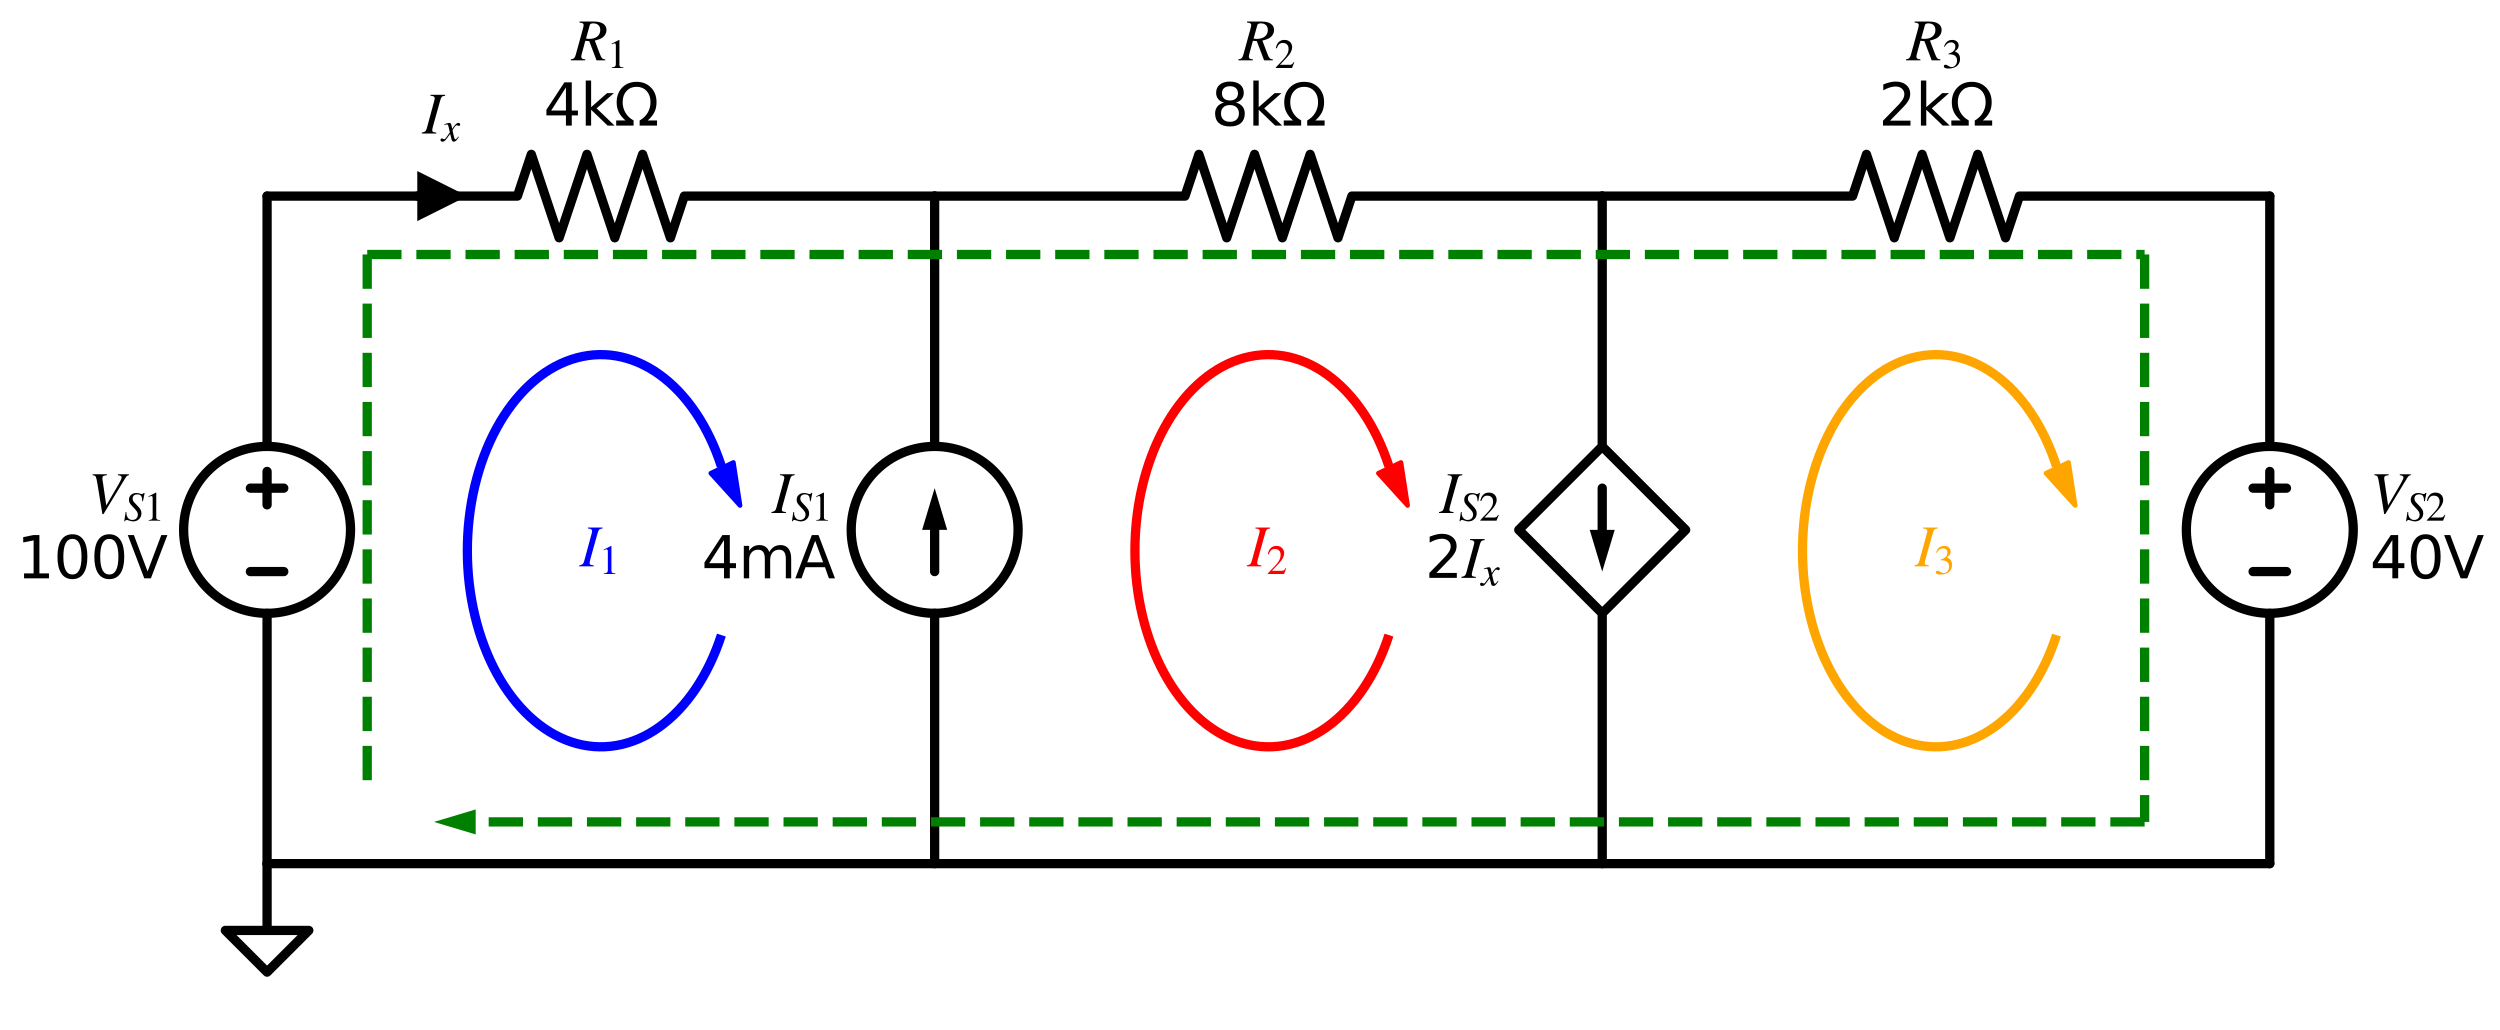 <?xml version="1.0" encoding="utf-8" standalone="no"?>
<!DOCTYPE svg PUBLIC "-//W3C//DTD SVG 1.1//EN"
  "http://www.w3.org/Graphics/SVG/1.1/DTD/svg11.dtd">
<svg xmlns:xlink="http://www.w3.org/1999/xlink" width="539.267pt" height="222.115pt" viewBox="0 0 539.267 222.115" xmlns="http://www.w3.org/2000/svg" version="1.1">
 <defs>
  <style type="text/css">*{stroke-linejoin: round; stroke-linecap: butt}</style>
 </defs>
 <g id="figure_1">
  <g id="patch_1">
   <path d="M 0 222.115 
L 539.267 222.115 
L 539.267 0 
L 0 0 
L 0 222.115 
z
" style="fill: none"/>
  </g>
  <g id="axes_1">
   <g id="patch_2">
    <path d="M 57.61 132.295 
C 62.384 132.295 66.963 130.398 70.338 127.023 
C 73.714 123.647 75.61 119.069 75.61 114.295 
C 75.61 109.521 73.714 104.942 70.338 101.567 
C 66.963 98.192 62.384 96.295 57.61 96.295 
C 52.837 96.295 48.258 98.192 44.882 101.567 
C 41.507 104.942 39.61 109.521 39.61 114.295 
C 39.61 119.069 41.507 123.647 44.882 127.023 
C 48.258 130.398 52.837 132.295 57.61 132.295 
L 57.61 132.295 
z
" clip-path="url(#p69f3a9160c)" style="fill: none; stroke: #000000; stroke-width: 2; stroke-linejoin: miter"/>
   </g>
   <g id="patch_3">
    <path d="M 489.61 132.295 
C 494.384 132.295 498.963 130.398 502.338 127.023 
C 505.714 123.647 507.61 119.069 507.61 114.295 
C 507.61 109.521 505.714 104.942 502.338 101.567 
C 498.963 98.192 494.384 96.295 489.61 96.295 
C 484.837 96.295 480.258 98.192 476.882 101.567 
C 473.507 104.942 471.61 109.521 471.61 114.295 
C 471.61 119.069 473.507 123.647 476.882 127.023 
C 480.258 130.398 484.837 132.295 489.61 132.295 
L 489.61 132.295 
z
" clip-path="url(#p69f3a9160c)" style="fill: none; stroke: #000000; stroke-width: 2; stroke-linejoin: miter"/>
   </g>
   <g id="patch_4">
    <path d="M 201.61 132.295 
C 206.384 132.295 210.963 130.398 214.338 127.023 
C 217.714 123.647 219.61 119.069 219.61 114.295 
C 219.61 109.521 217.714 104.942 214.338 101.567 
C 210.963 98.192 206.384 96.295 201.61 96.295 
C 196.837 96.295 192.258 98.192 188.882 101.567 
C 185.507 104.942 183.61 109.521 183.61 114.295 
C 183.61 119.069 185.507 123.647 188.882 127.023 
C 192.258 130.398 196.837 132.295 201.61 132.295 
L 201.61 132.295 
z
" clip-path="url(#p69f3a9160c)" style="fill: none; stroke: #000000; stroke-width: 2; stroke-linejoin: miter"/>
   </g>
   <g id="patch_5">
    <path d="M 155.607 100.592 
C 154.211 96.291 152.331 92.368 150.045 88.987 
C 147.759 85.607 145.101 82.818 142.183 80.738 
C 139.264 78.658 136.128 77.318 132.905 76.773 
C 129.683 76.228 126.421 76.486 123.257 77.537 
C 120.093 78.588 117.073 80.417 114.324 82.945 
C 111.575 85.474 109.136 88.667 107.111 92.389 
C 105.086 96.111 103.504 100.308 102.431 104.804 
C 101.358 109.301 100.81 114.031 100.81 118.795 
C 100.81 123.559 101.358 128.289 102.431 132.785 
C 103.504 137.281 105.086 141.479 107.111 145.201 
C 109.136 148.923 111.575 152.116 114.324 154.645 
C 117.073 157.173 120.093 159.002 123.257 160.053 
C 126.421 161.104 129.683 161.362 132.905 160.817 
C 136.128 160.272 139.264 158.931 142.183 156.852 
C 145.101 154.772 147.759 151.983 150.045 148.602 
C 152.331 145.222 154.211 141.299 155.607 136.998 
" clip-path="url(#p69f3a9160c)" style="fill: none; stroke: #0000ff; stroke-width: 2; stroke-linejoin: miter"/>
   </g>
   <g id="patch_6">
    <path d="M 159.635 109.041 
L 153.325 102.079 
L 155.746 100.924 
L 155.591 100.599 
L 155.623 100.584 
L 155.778 100.909 
L 158.199 99.755 
z
" clip-path="url(#p69f3a9160c)" style="fill: #0000ff; stroke: #0000ff; stroke-linejoin: miter"/>
   </g>
   <g id="patch_7">
    <path d="M 299.607 100.592 
C 298.211 96.291 296.331 92.368 294.045 88.987 
C 291.759 85.607 289.101 82.818 286.183 80.738 
C 283.264 78.658 280.128 77.318 276.905 76.773 
C 273.683 76.228 270.421 76.486 267.257 77.537 
C 264.093 78.588 261.073 80.417 258.324 82.945 
C 255.575 85.474 253.136 88.667 251.111 92.389 
C 249.086 96.111 247.504 100.308 246.431 104.804 
C 245.358 109.301 244.81 114.031 244.81 118.795 
C 244.81 123.559 245.358 128.289 246.431 132.785 
C 247.504 137.281 249.086 141.479 251.111 145.201 
C 253.136 148.923 255.575 152.116 258.324 154.645 
C 261.073 157.173 264.093 159.002 267.257 160.053 
C 270.421 161.104 273.683 161.362 276.905 160.817 
C 280.128 160.272 283.264 158.931 286.183 156.852 
C 289.101 154.772 291.759 151.983 294.045 148.602 
C 296.331 145.222 298.211 141.299 299.607 136.998 
" clip-path="url(#p69f3a9160c)" style="fill: none; stroke: #ff0000; stroke-width: 2; stroke-linejoin: miter"/>
   </g>
   <g id="patch_8">
    <path d="M 303.635 109.041 
L 297.325 102.079 
L 299.746 100.924 
L 299.591 100.599 
L 299.623 100.584 
L 299.778 100.909 
L 302.199 99.755 
z
" clip-path="url(#p69f3a9160c)" style="fill: #ff0000; stroke: #ff0000; stroke-linejoin: miter"/>
   </g>
   <g id="patch_9">
    <path d="M 443.607 100.592 
C 442.211 96.291 440.331 92.368 438.045 88.987 
C 435.759 85.607 433.101 82.818 430.183 80.738 
C 427.264 78.658 424.128 77.318 420.905 76.773 
C 417.683 76.228 414.421 76.486 411.257 77.537 
C 408.093 78.588 405.073 80.417 402.324 82.945 
C 399.575 85.474 397.136 88.667 395.111 92.389 
C 393.086 96.111 391.504 100.308 390.431 104.804 
C 389.358 109.301 388.81 114.031 388.81 118.795 
C 388.81 123.559 389.358 128.289 390.431 132.785 
C 391.504 137.281 393.086 141.479 395.111 145.201 
C 397.136 148.923 399.575 152.116 402.324 154.645 
C 405.073 157.173 408.093 159.002 411.257 160.053 
C 414.421 161.104 417.683 161.362 420.905 160.817 
C 424.128 160.272 427.264 158.931 430.183 156.852 
C 433.101 154.772 435.759 151.983 438.045 148.602 
C 440.331 145.222 442.211 141.299 443.607 136.998 
" clip-path="url(#p69f3a9160c)" style="fill: none; stroke: #ffa500; stroke-width: 2; stroke-linejoin: miter"/>
   </g>
   <g id="patch_10">
    <path d="M 447.635 109.041 
L 441.325 102.079 
L 443.746 100.924 
L 443.591 100.599 
L 443.623 100.584 
L 443.778 100.909 
L 446.199 99.755 
z
" clip-path="url(#p69f3a9160c)" style="fill: #ffa500; stroke: #ffa500; stroke-linejoin: miter"/>
   </g>
   <g id="line2d_1">
    <path d="M 57.61 186.295 
L 57.61 132.295 
L 57.61 132.295 
M 57.61 96.295 
L 57.61 96.295 
L 57.61 42.295 
" clip-path="url(#p69f3a9160c)" style="fill: none; stroke: #000000; stroke-width: 2; stroke-linecap: round"/>
   </g>
   <g id="line2d_2">
    <path d="M 61.21 123.295 
L 54.01 123.295 
" clip-path="url(#p69f3a9160c)" style="fill: none; stroke: #000000; stroke-width: 2; stroke-linecap: round"/>
   </g>
   <g id="line2d_3">
    <path d="M 57.61 108.895 
L 57.61 101.695 
" clip-path="url(#p69f3a9160c)" style="fill: none; stroke: #000000; stroke-width: 2; stroke-linecap: round"/>
   </g>
   <g id="line2d_4">
    <path d="M 61.21 105.295 
L 54.01 105.295 
" clip-path="url(#p69f3a9160c)" style="fill: none; stroke: #000000; stroke-width: 2; stroke-linecap: round"/>
   </g>
   <g id="line2d_5">
    <path d="M 57.61 42.295 
L 111.61 42.295 
L 114.61 33.295 
L 120.61 51.295 
L 126.61 33.295 
L 132.61 51.295 
L 138.61 33.295 
L 144.61 51.295 
L 147.61 42.295 
L 201.61 42.295 
" clip-path="url(#p69f3a9160c)" style="fill: none; stroke: #000000; stroke-width: 2; stroke-linecap: round"/>
   </g>
   <g id="line2d_6">
    <path d="M 201.61 42.295 
L 255.61 42.295 
L 258.61 33.295 
L 264.61 51.295 
L 270.61 33.295 
L 276.61 51.295 
L 282.61 33.295 
L 288.61 51.295 
L 291.61 42.295 
L 345.61 42.295 
" clip-path="url(#p69f3a9160c)" style="fill: none; stroke: #000000; stroke-width: 2; stroke-linecap: round"/>
   </g>
   <g id="line2d_7">
    <path d="M 345.61 42.295 
L 399.61 42.295 
L 402.61 33.295 
L 408.61 51.295 
L 414.61 33.295 
L 420.61 51.295 
L 426.61 33.295 
L 432.61 51.295 
L 435.61 42.295 
L 489.61 42.295 
" clip-path="url(#p69f3a9160c)" style="fill: none; stroke: #000000; stroke-width: 2; stroke-linecap: round"/>
   </g>
   <g id="line2d_8">
    <path d="M 489.61 42.295 
L 489.61 96.295 
L 489.61 96.295 
M 489.61 132.295 
L 489.61 132.295 
L 489.61 186.295 
" clip-path="url(#p69f3a9160c)" style="fill: none; stroke: #000000; stroke-width: 2; stroke-linecap: round"/>
   </g>
   <g id="line2d_9">
    <path d="M 493.21 123.295 
L 486.01 123.295 
" clip-path="url(#p69f3a9160c)" style="fill: none; stroke: #000000; stroke-width: 2; stroke-linecap: round"/>
   </g>
   <g id="line2d_10">
    <path d="M 489.61 101.695 
L 489.61 108.895 
" clip-path="url(#p69f3a9160c)" style="fill: none; stroke: #000000; stroke-width: 2; stroke-linecap: round"/>
   </g>
   <g id="line2d_11">
    <path d="M 493.21 105.295 
L 486.01 105.295 
" clip-path="url(#p69f3a9160c)" style="fill: none; stroke: #000000; stroke-width: 2; stroke-linecap: round"/>
   </g>
   <g id="line2d_12">
    <path d="M 489.61 186.295 
L 273.61 186.295 
L 57.61 186.295 
" clip-path="url(#p69f3a9160c)" style="fill: none; stroke: #000000; stroke-width: 2; stroke-linecap: round"/>
   </g>
   <g id="line2d_13">
    <path d="M 57.61 186.295 
L 57.61 200.695 
L 48.61 200.695 
L 57.61 209.695 
L 66.61 200.695 
L 57.61 200.695 
" clip-path="url(#p69f3a9160c)" style="fill: none; stroke: #000000; stroke-width: 2; stroke-linecap: round"/>
   </g>
   <g id="line2d_14">
    <path d="M 201.61 42.295 
L 201.61 96.295 
L 201.61 96.295 
M 201.61 132.295 
L 201.61 132.295 
L 201.61 186.295 
" clip-path="url(#p69f3a9160c)" style="fill: none; stroke: #000000; stroke-width: 2; stroke-linecap: round"/>
   </g>
   <g id="line2d_15">
    <path d="M 201.61 114.295 
L 201.61 123.295 
" clip-path="url(#p69f3a9160c)" style="fill: none; stroke: #000000; stroke-width: 2; stroke-linecap: round"/>
   </g>
   <g id="patch_11">
    <path d="M 198.91 114.295 
L 201.61 105.295 
L 204.31 114.295 
z
" clip-path="url(#p69f3a9160c)"/>
   </g>
   <g id="line2d_16">
    <path d="M 345.61 42.295 
L 345.61 96.295 
L 363.61 114.295 
L 345.61 132.295 
L 327.61 114.295 
L 345.61 96.295 
M 345.61 132.295 
L 345.61 186.295 
" clip-path="url(#p69f3a9160c)" style="fill: none; stroke: #000000; stroke-width: 2; stroke-linecap: round"/>
   </g>
   <g id="line2d_17">
    <path d="M 345.61 105.295 
L 345.61 114.295 
" clip-path="url(#p69f3a9160c)" style="fill: none; stroke: #000000; stroke-width: 2; stroke-linecap: round"/>
   </g>
   <g id="patch_12">
    <path d="M 348.31 114.295 
L 345.61 123.295 
L 342.91 114.295 
z
" clip-path="url(#p69f3a9160c)"/>
   </g>
   <g id="line2d_18">
    <path d="M 79.21 168.295 
L 79.21 111.595 
L 79.21 54.895 
" clip-path="url(#p69f3a9160c)" style="fill: none; stroke-dasharray: 7.4,3.2; stroke-dashoffset: 0; stroke: #008000; stroke-width: 2"/>
   </g>
   <g id="line2d_19">
    <path d="M 79.21 54.895 
L 270.91 54.895 
L 462.61 54.895 
" clip-path="url(#p69f3a9160c)" style="fill: none; stroke-dasharray: 7.4,3.2; stroke-dashoffset: 0; stroke: #008000; stroke-width: 2"/>
   </g>
   <g id="line2d_20">
    <path d="M 462.61 54.895 
L 462.61 116.095 
L 462.61 177.295 
" clip-path="url(#p69f3a9160c)" style="fill: none; stroke-dasharray: 7.4,3.2; stroke-dashoffset: 0; stroke: #008000; stroke-width: 2"/>
   </g>
   <g id="line2d_21">
    <path d="M 462.61 177.295 
L 278.11 177.295 
L 102.61 177.295 
" clip-path="url(#p69f3a9160c)" style="fill: none; stroke-dasharray: 7.4,3.2; stroke-dashoffset: 0; stroke: #008000; stroke-width: 2"/>
   </g>
   <g id="patch_13">
    <path d="M 102.61 179.995 
L 93.61 177.295 
L 102.61 174.595 
z
" clip-path="url(#p69f3a9160c)" style="fill: #008000"/>
   </g>
   <g id="text_1">
    <!-- $V_{S1}$ -->
    <g transform="translate(19.01 110.746) scale(0.125 -0.125)">
     <defs>
      <path id="STIXGeneral-Italic-56" d="M 4403 4179 
L 4403 4077 
Q 4198 4070 4045 3821 
L 1658 -115 
L 1536 -115 
L 1011 3104 
Q 902 3776 828 3910 
Q 755 4045 486 4077 
L 486 4179 
L 2022 4179 
L 2022 4077 
Q 1722 4045 1629 3981 
Q 1536 3917 1536 3750 
Q 1536 3686 1542 3654 
L 1958 819 
L 3302 3123 
Q 3616 3661 3616 3859 
Q 3616 4032 3219 4077 
L 3219 4179 
L 4403 4179 
z
" transform="scale(0.016)"/>
      <path id="STIXGeneral-Italic-53" d="M 3251 4269 
L 2995 2989 
L 2880 3008 
Q 2880 3539 2720 3795 
Q 2560 4051 2118 4051 
Q 1786 4051 1594 3881 
Q 1402 3712 1402 3411 
Q 1402 3168 1504 3005 
Q 1606 2842 2035 2413 
Q 2464 1978 2611 1715 
Q 2758 1453 2758 1133 
Q 2758 589 2390 237 
Q 2022 -115 1466 -115 
Q 1222 -115 800 32 
Q 595 109 499 109 
Q 288 109 224 -96 
L 109 -96 
L 326 1338 
L 454 1325 
Q 442 1267 442 1178 
Q 442 710 701 409 
Q 960 109 1363 109 
Q 1734 109 1968 336 
Q 2202 563 2202 928 
Q 2202 1139 2118 1308 
Q 2035 1478 1818 1715 
L 1568 1984 
Q 1549 2003 1459 2102 
Q 1370 2202 1318 2253 
Q 1030 2560 934 2755 
Q 838 2950 838 3213 
Q 838 3699 1168 3980 
Q 1498 4262 1978 4262 
Q 2310 4262 2522 4173 
Q 2707 4102 2816 4102 
Q 2925 4102 2982 4134 
Q 3040 4166 3104 4269 
L 3251 4269 
z
" transform="scale(0.016)"/>
      <path id="STIXGeneral-Regular-31" d="M 2522 0 
L 755 0 
L 755 96 
Q 1107 115 1235 227 
Q 1363 339 1363 608 
L 1363 3482 
Q 1363 3795 1171 3795 
Q 1082 3795 883 3718 
L 710 3654 
L 710 3744 
L 1856 4326 
L 1914 4307 
L 1914 486 
Q 1914 275 2042 185 
Q 2170 96 2522 96 
L 2522 0 
z
" transform="scale(0.016)"/>
     </defs>
     <use xlink:href="#STIXGeneral-Italic-56" transform="translate(0 0.703)"/>
     <use xlink:href="#STIXGeneral-Italic-53" transform="translate(61.1 -12.525) scale(0.7)"/>
     <use xlink:href="#STIXGeneral-Regular-31" transform="translate(96.1 -12.525) scale(0.7)"/>
    </g>
    <!-- 100V -->
    <g transform="translate(3.6 124.743) scale(0.125 -0.125)">
     <defs>
      <path id="DejaVuSans-31" d="M 794 531 
L 1825 531 
L 1825 4091 
L 703 3866 
L 703 4441 
L 1819 4666 
L 2450 4666 
L 2450 531 
L 3481 531 
L 3481 0 
L 794 0 
L 794 531 
z
" transform="scale(0.016)"/>
      <path id="DejaVuSans-30" d="M 2034 4250 
Q 1547 4250 1301 3770 
Q 1056 3291 1056 2328 
Q 1056 1369 1301 889 
Q 1547 409 2034 409 
Q 2525 409 2770 889 
Q 3016 1369 3016 2328 
Q 3016 3291 2770 3770 
Q 2525 4250 2034 4250 
z
M 2034 4750 
Q 2819 4750 3233 4129 
Q 3647 3509 3647 2328 
Q 3647 1150 3233 529 
Q 2819 -91 2034 -91 
Q 1250 -91 836 529 
Q 422 1150 422 2328 
Q 422 3509 836 4129 
Q 1250 4750 2034 4750 
z
" transform="scale(0.016)"/>
      <path id="DejaVuSans-56" d="M 1831 0 
L 50 4666 
L 709 4666 
L 2188 738 
L 3669 4666 
L 4325 4666 
L 2547 0 
L 1831 0 
z
" transform="scale(0.016)"/>
     </defs>
     <use xlink:href="#DejaVuSans-31"/>
     <use xlink:href="#DejaVuSans-30" x="63.623"/>
     <use xlink:href="#DejaVuSans-30" x="127.246"/>
     <use xlink:href="#DejaVuSans-56" x="190.869"/>
    </g>
   </g>
   <g id="text_2">
    <!-- $R_{1}$ -->
    <g transform="translate(123.298 13.098) scale(0.125 -0.125)">
     <defs>
      <path id="STIXGeneral-Italic-52" d="M 845 4179 
L 2458 4179 
Q 3078 4179 3420 3936 
Q 3763 3693 3763 3277 
Q 3763 2778 3341 2458 
Q 3091 2266 2502 2131 
L 3072 627 
Q 3181 333 3299 217 
Q 3418 102 3629 102 
L 3629 0 
L 2688 0 
L 1901 2074 
L 1478 2106 
L 1126 806 
Q 1043 512 1043 403 
Q 1043 256 1126 192 
Q 1210 128 1472 102 
L 1472 0 
L -83 0 
L -83 102 
Q 173 134 278 243 
Q 384 352 461 646 
L 1222 3405 
Q 1299 3699 1299 3808 
Q 1299 3923 1210 3987 
Q 1133 4038 845 4077 
L 845 4179 
z
M 1958 3795 
L 1555 2342 
Q 1754 2310 1882 2310 
Q 2451 2310 2771 2566 
Q 3091 2822 3091 3270 
Q 3091 3603 2892 3795 
Q 2694 3987 2323 3987 
Q 2010 3987 1958 3795 
z
" transform="scale(0.016)"/>
     </defs>
     <use xlink:href="#STIXGeneral-Italic-52" transform="translate(0 0.703)"/>
     <use xlink:href="#STIXGeneral-Regular-31" transform="translate(61.1 -12.525) scale(0.7)"/>
    </g>
    <!-- 4kΩ -->
    <g transform="translate(117.238 27.095) scale(0.125 -0.125)">
     <defs>
      <path id="DejaVuSans-34" d="M 2419 4116 
L 825 1625 
L 2419 1625 
L 2419 4116 
z
M 2253 4666 
L 3047 4666 
L 3047 1625 
L 3713 1625 
L 3713 1100 
L 3047 1100 
L 3047 0 
L 2419 0 
L 2419 1100 
L 313 1100 
L 313 1709 
L 2253 4666 
z
" transform="scale(0.016)"/>
      <path id="DejaVuSans-6b" d="M 581 4863 
L 1159 4863 
L 1159 1991 
L 2875 3500 
L 3609 3500 
L 1753 1863 
L 3688 0 
L 2938 0 
L 1159 1709 
L 1159 0 
L 581 0 
L 581 4863 
z
" transform="scale(0.016)"/>
      <path id="DejaVuSans-3a9" d="M 4647 556 
L 4647 0 
L 2772 0 
L 2772 556 
Q 3325 859 3634 1378 
Q 3944 1897 3944 2528 
Q 3944 3278 3531 3731 
Q 3119 4184 2444 4184 
Q 1769 4184 1355 3729 
Q 941 3275 941 2528 
Q 941 1897 1250 1378 
Q 1563 859 2119 556 
L 2119 0 
L 244 0 
L 244 556 
L 1241 556 
Q 747 991 519 1456 
Q 294 1922 294 2497 
Q 294 3491 894 4106 
Q 1491 4722 2444 4722 
Q 3391 4722 3994 4106 
Q 4594 3494 4594 2528 
Q 4594 1922 4372 1459 
Q 4150 997 3647 556 
L 4647 556 
z
" transform="scale(0.016)"/>
     </defs>
     <use xlink:href="#DejaVuSans-34"/>
     <use xlink:href="#DejaVuSans-6b" x="63.623"/>
     <use xlink:href="#DejaVuSans-3a9" x="121.533"/>
    </g>
   </g>
   <g id="text_3">
    <!-- $R_{2}$ -->
    <g transform="translate(267.298 13.098) scale(0.125 -0.125)">
     <defs>
      <path id="STIXGeneral-Regular-32" d="M 3034 877 
L 2688 0 
L 186 0 
L 186 77 
L 1325 1286 
Q 1773 1754 1965 2144 
Q 2157 2534 2157 2950 
Q 2157 3379 1920 3616 
Q 1683 3853 1267 3853 
Q 922 3853 720 3673 
Q 518 3494 326 3021 
L 192 3053 
Q 301 3648 630 3987 
Q 960 4326 1523 4326 
Q 2054 4326 2380 4006 
Q 2707 3686 2707 3200 
Q 2707 2477 1888 1613 
L 832 486 
L 2330 486 
Q 2541 486 2665 569 
Q 2790 653 2944 915 
L 3034 877 
z
" transform="scale(0.016)"/>
     </defs>
     <use xlink:href="#STIXGeneral-Italic-52" transform="translate(0 0.703)"/>
     <use xlink:href="#STIXGeneral-Regular-32" transform="translate(61.1 -12.525) scale(0.7)"/>
    </g>
    <!-- 8kΩ -->
    <g transform="translate(261.238 27.095) scale(0.125 -0.125)">
     <defs>
      <path id="DejaVuSans-38" d="M 2034 2216 
Q 1584 2216 1326 1975 
Q 1069 1734 1069 1313 
Q 1069 891 1326 650 
Q 1584 409 2034 409 
Q 2484 409 2743 651 
Q 3003 894 3003 1313 
Q 3003 1734 2745 1975 
Q 2488 2216 2034 2216 
z
M 1403 2484 
Q 997 2584 770 2862 
Q 544 3141 544 3541 
Q 544 4100 942 4425 
Q 1341 4750 2034 4750 
Q 2731 4750 3128 4425 
Q 3525 4100 3525 3541 
Q 3525 3141 3298 2862 
Q 3072 2584 2669 2484 
Q 3125 2378 3379 2068 
Q 3634 1759 3634 1313 
Q 3634 634 3220 271 
Q 2806 -91 2034 -91 
Q 1263 -91 848 271 
Q 434 634 434 1313 
Q 434 1759 690 2068 
Q 947 2378 1403 2484 
z
M 1172 3481 
Q 1172 3119 1398 2916 
Q 1625 2713 2034 2713 
Q 2441 2713 2670 2916 
Q 2900 3119 2900 3481 
Q 2900 3844 2670 4047 
Q 2441 4250 2034 4250 
Q 1625 4250 1398 4047 
Q 1172 3844 1172 3481 
z
" transform="scale(0.016)"/>
     </defs>
     <use xlink:href="#DejaVuSans-38"/>
     <use xlink:href="#DejaVuSans-6b" x="63.623"/>
     <use xlink:href="#DejaVuSans-3a9" x="121.533"/>
    </g>
   </g>
   <g id="text_4">
    <!-- $R_{3}$ -->
    <g transform="translate(411.298 13.098) scale(0.125 -0.125)">
     <defs>
      <path id="STIXGeneral-Regular-33" d="M 390 3264 
L 288 3290 
Q 435 3770 748 4048 
Q 1062 4326 1542 4326 
Q 1990 4326 2265 4083 
Q 2541 3840 2541 3450 
Q 2541 2925 1946 2566 
Q 2298 2413 2477 2227 
Q 2758 1914 2758 1402 
Q 2758 890 2464 506 
Q 2246 211 1840 60 
Q 1434 -90 979 -90 
Q 262 -90 262 275 
Q 262 378 339 442 
Q 416 506 525 506 
Q 685 506 915 339 
Q 1197 141 1466 141 
Q 1818 141 2058 425 
Q 2298 710 2298 1120 
Q 2298 1856 1632 2048 
Q 1434 2112 979 2112 
L 979 2202 
Q 1338 2323 1517 2432 
Q 2035 2726 2035 3290 
Q 2035 3610 1852 3776 
Q 1670 3942 1344 3942 
Q 768 3942 390 3264 
z
" transform="scale(0.016)"/>
     </defs>
     <use xlink:href="#STIXGeneral-Italic-52" transform="translate(0 0.703)"/>
     <use xlink:href="#STIXGeneral-Regular-33" transform="translate(61.1 -12.525) scale(0.7)"/>
    </g>
    <!-- 2kΩ -->
    <g transform="translate(405.238 27.095) scale(0.125 -0.125)">
     <defs>
      <path id="DejaVuSans-32" d="M 1228 531 
L 3431 531 
L 3431 0 
L 469 0 
L 469 531 
Q 828 903 1448 1529 
Q 2069 2156 2228 2338 
Q 2531 2678 2651 2914 
Q 2772 3150 2772 3378 
Q 2772 3750 2511 3984 
Q 2250 4219 1831 4219 
Q 1534 4219 1204 4116 
Q 875 4013 500 3803 
L 500 4441 
Q 881 4594 1212 4672 
Q 1544 4750 1819 4750 
Q 2544 4750 2975 4387 
Q 3406 4025 3406 3419 
Q 3406 3131 3298 2873 
Q 3191 2616 2906 2266 
Q 2828 2175 2409 1742 
Q 1991 1309 1228 531 
z
" transform="scale(0.016)"/>
     </defs>
     <use xlink:href="#DejaVuSans-32"/>
     <use xlink:href="#DejaVuSans-6b" x="63.623"/>
     <use xlink:href="#DejaVuSans-3a9" x="121.533"/>
    </g>
   </g>
   <g id="text_5">
    <!-- $V_{S2}$ -->
    <g transform="translate(511.21 110.746) scale(0.125 -0.125)">
     <use xlink:href="#STIXGeneral-Italic-56" transform="translate(0 0.703)"/>
     <use xlink:href="#STIXGeneral-Italic-53" transform="translate(61.1 -12.525) scale(0.7)"/>
     <use xlink:href="#STIXGeneral-Regular-32" transform="translate(96.1 -12.525) scale(0.7)"/>
    </g>
    <!-- 40V -->
    <g transform="translate(511.21 124.743) scale(0.125 -0.125)">
     <use xlink:href="#DejaVuSans-34"/>
     <use xlink:href="#DejaVuSans-30" x="63.623"/>
     <use xlink:href="#DejaVuSans-56" x="127.246"/>
    </g>
   </g>
   <g id="text_6">
    <!-- $I_{S1}$ -->
    <g transform="translate(166.51 110.746) scale(0.125 -0.125)">
     <defs>
      <path id="STIXGeneral-Italic-49" d="M 2458 4179 
L 2458 4077 
Q 2189 4045 2102 3961 
Q 2016 3878 1933 3584 
L 1165 838 
Q 1069 499 1069 352 
Q 1069 224 1149 179 
Q 1229 134 1510 102 
L 1510 0 
L -51 0 
L -51 102 
Q 218 154 317 237 
Q 416 320 486 582 
L 1254 3405 
Q 1338 3699 1338 3802 
Q 1338 3930 1235 3997 
Q 1133 4064 877 4077 
L 877 4179 
L 2458 4179 
z
" transform="scale(0.016)"/>
     </defs>
     <use xlink:href="#STIXGeneral-Italic-49" transform="translate(0 0.703)"/>
     <use xlink:href="#STIXGeneral-Italic-53" transform="translate(33.3 -12.525) scale(0.7)"/>
     <use xlink:href="#STIXGeneral-Regular-31" transform="translate(68.3 -12.525) scale(0.7)"/>
    </g>
    <!-- 4mA -->
    <g transform="translate(151.33 124.743) scale(0.125 -0.125)">
     <defs>
      <path id="DejaVuSans-6d" d="M 3328 2828 
Q 3544 3216 3844 3400 
Q 4144 3584 4550 3584 
Q 5097 3584 5394 3201 
Q 5691 2819 5691 2113 
L 5691 0 
L 5113 0 
L 5113 2094 
Q 5113 2597 4934 2840 
Q 4756 3084 4391 3084 
Q 3944 3084 3684 2787 
Q 3425 2491 3425 1978 
L 3425 0 
L 2847 0 
L 2847 2094 
Q 2847 2600 2669 2842 
Q 2491 3084 2119 3084 
Q 1678 3084 1418 2786 
Q 1159 2488 1159 1978 
L 1159 0 
L 581 0 
L 581 3500 
L 1159 3500 
L 1159 2956 
Q 1356 3278 1631 3431 
Q 1906 3584 2284 3584 
Q 2666 3584 2933 3390 
Q 3200 3197 3328 2828 
z
" transform="scale(0.016)"/>
      <path id="DejaVuSans-41" d="M 2188 4044 
L 1331 1722 
L 3047 1722 
L 2188 4044 
z
M 1831 4666 
L 2547 4666 
L 4325 0 
L 3669 0 
L 3244 1197 
L 1141 1197 
L 716 0 
L 50 0 
L 1831 4666 
z
" transform="scale(0.016)"/>
     </defs>
     <use xlink:href="#DejaVuSans-34"/>
     <use xlink:href="#DejaVuSans-6d" x="63.623"/>
     <use xlink:href="#DejaVuSans-41" x="161.035"/>
    </g>
   </g>
   <g id="text_7">
    <!-- $I_{S2}$ -->
    <g transform="translate(310.51 110.746) scale(0.125 -0.125)">
     <use xlink:href="#STIXGeneral-Italic-49" transform="translate(0 0.703)"/>
     <use xlink:href="#STIXGeneral-Italic-53" transform="translate(33.3 -12.525) scale(0.7)"/>
     <use xlink:href="#STIXGeneral-Regular-32" transform="translate(68.3 -12.525) scale(0.7)"/>
    </g>
    <!-- 2$I_x$ -->
    <g transform="translate(307.385 124.743) scale(0.125 -0.125)">
     <defs>
      <path id="STIXGeneral-Italic-78" d="M 1555 2272 
L 1632 1907 
Q 1971 2426 2179 2624 
Q 2387 2822 2598 2822 
Q 2714 2822 2787 2755 
Q 2861 2688 2861 2585 
Q 2861 2483 2800 2419 
Q 2739 2355 2643 2355 
Q 2586 2355 2490 2409 
Q 2394 2464 2310 2464 
Q 2125 2464 1683 1690 
Q 1683 1606 1734 1402 
L 1939 544 
Q 2003 282 2131 282 
Q 2234 282 2432 538 
Q 2451 563 2476 598 
Q 2502 634 2521 662 
Q 2541 691 2566 717 
L 2662 659 
Q 2387 230 2227 80 
Q 2067 -70 1882 -70 
Q 1728 -70 1645 26 
Q 1562 122 1504 365 
L 1318 1126 
L 755 365 
Q 557 96 432 13 
Q 307 -70 147 -70 
Q 0 -70 -86 0 
Q -173 70 -173 198 
Q -173 294 -112 361 
Q -51 429 45 429 
Q 122 429 250 358 
Q 346 301 416 301 
Q 525 301 742 614 
L 1267 1357 
L 1088 2150 
Q 1024 2432 969 2509 
Q 915 2586 794 2586 
Q 717 2586 544 2541 
L 429 2509 
L 410 2611 
L 480 2637 
Q 992 2822 1229 2822 
Q 1350 2822 1420 2707 
Q 1491 2592 1555 2272 
z
" transform="scale(0.016)"/>
     </defs>
     <use xlink:href="#DejaVuSans-32" transform="translate(0 0.781)"/>
     <use xlink:href="#STIXGeneral-Italic-49" transform="translate(63.623 0.781)"/>
     <use xlink:href="#STIXGeneral-Italic-78" transform="translate(96.923 -12.447) scale(0.7)"/>
    </g>
   </g>
   <g id="text_8">
    <!-- $I_1$ -->
    <g style="fill: #0000ff" transform="translate(125.048 122.244) scale(0.125 -0.125)">
     <use xlink:href="#STIXGeneral-Italic-49" transform="translate(0 0.703)"/>
     <use xlink:href="#STIXGeneral-Regular-31" transform="translate(33.3 -12.525) scale(0.7)"/>
    </g>
   </g>
   <g id="text_9">
    <!-- $I_2$ -->
    <g style="fill: #ff0000" transform="translate(269.048 122.244) scale(0.125 -0.125)">
     <use xlink:href="#STIXGeneral-Italic-49" transform="translate(0 0.703)"/>
     <use xlink:href="#STIXGeneral-Regular-32" transform="translate(33.3 -12.525) scale(0.7)"/>
    </g>
   </g>
   <g id="text_10">
    <!-- $I_3$ -->
    <g style="fill: #ffa500" transform="translate(413.048 122.244) scale(0.125 -0.125)">
     <use xlink:href="#STIXGeneral-Italic-49" transform="translate(0 0.703)"/>
     <use xlink:href="#STIXGeneral-Regular-33" transform="translate(33.3 -12.525) scale(0.7)"/>
    </g>
   </g>
   <g id="line2d_22">
    <path d="M 90.01 42.295 
L 90.01 42.295 
" clip-path="url(#p69f3a9160c)" style="fill: none; stroke: #000000; stroke-width: 2; stroke-linecap: round"/>
   </g>
   <g id="patch_14">
    <path d="M 90.01 36.895 
L 100.81 42.295 
L 90.01 47.695 
z
" clip-path="url(#p69f3a9160c)"/>
   </g>
   <g id="text_11">
    <!-- $I_x$ -->
    <g transform="translate(91.098 28.895) scale(0.125 -0.125)">
     <use xlink:href="#STIXGeneral-Italic-49" transform="translate(0 0.703)"/>
     <use xlink:href="#STIXGeneral-Italic-78" transform="translate(33.3 -12.525) scale(0.7)"/>
    </g>
   </g>
  </g>
 </g>
 <defs>
  <clipPath id="p69f3a9160c">
   <rect x="16.21" y="24.475" width="514.8" height="194.04"/>
  </clipPath>
 </defs>
</svg>

